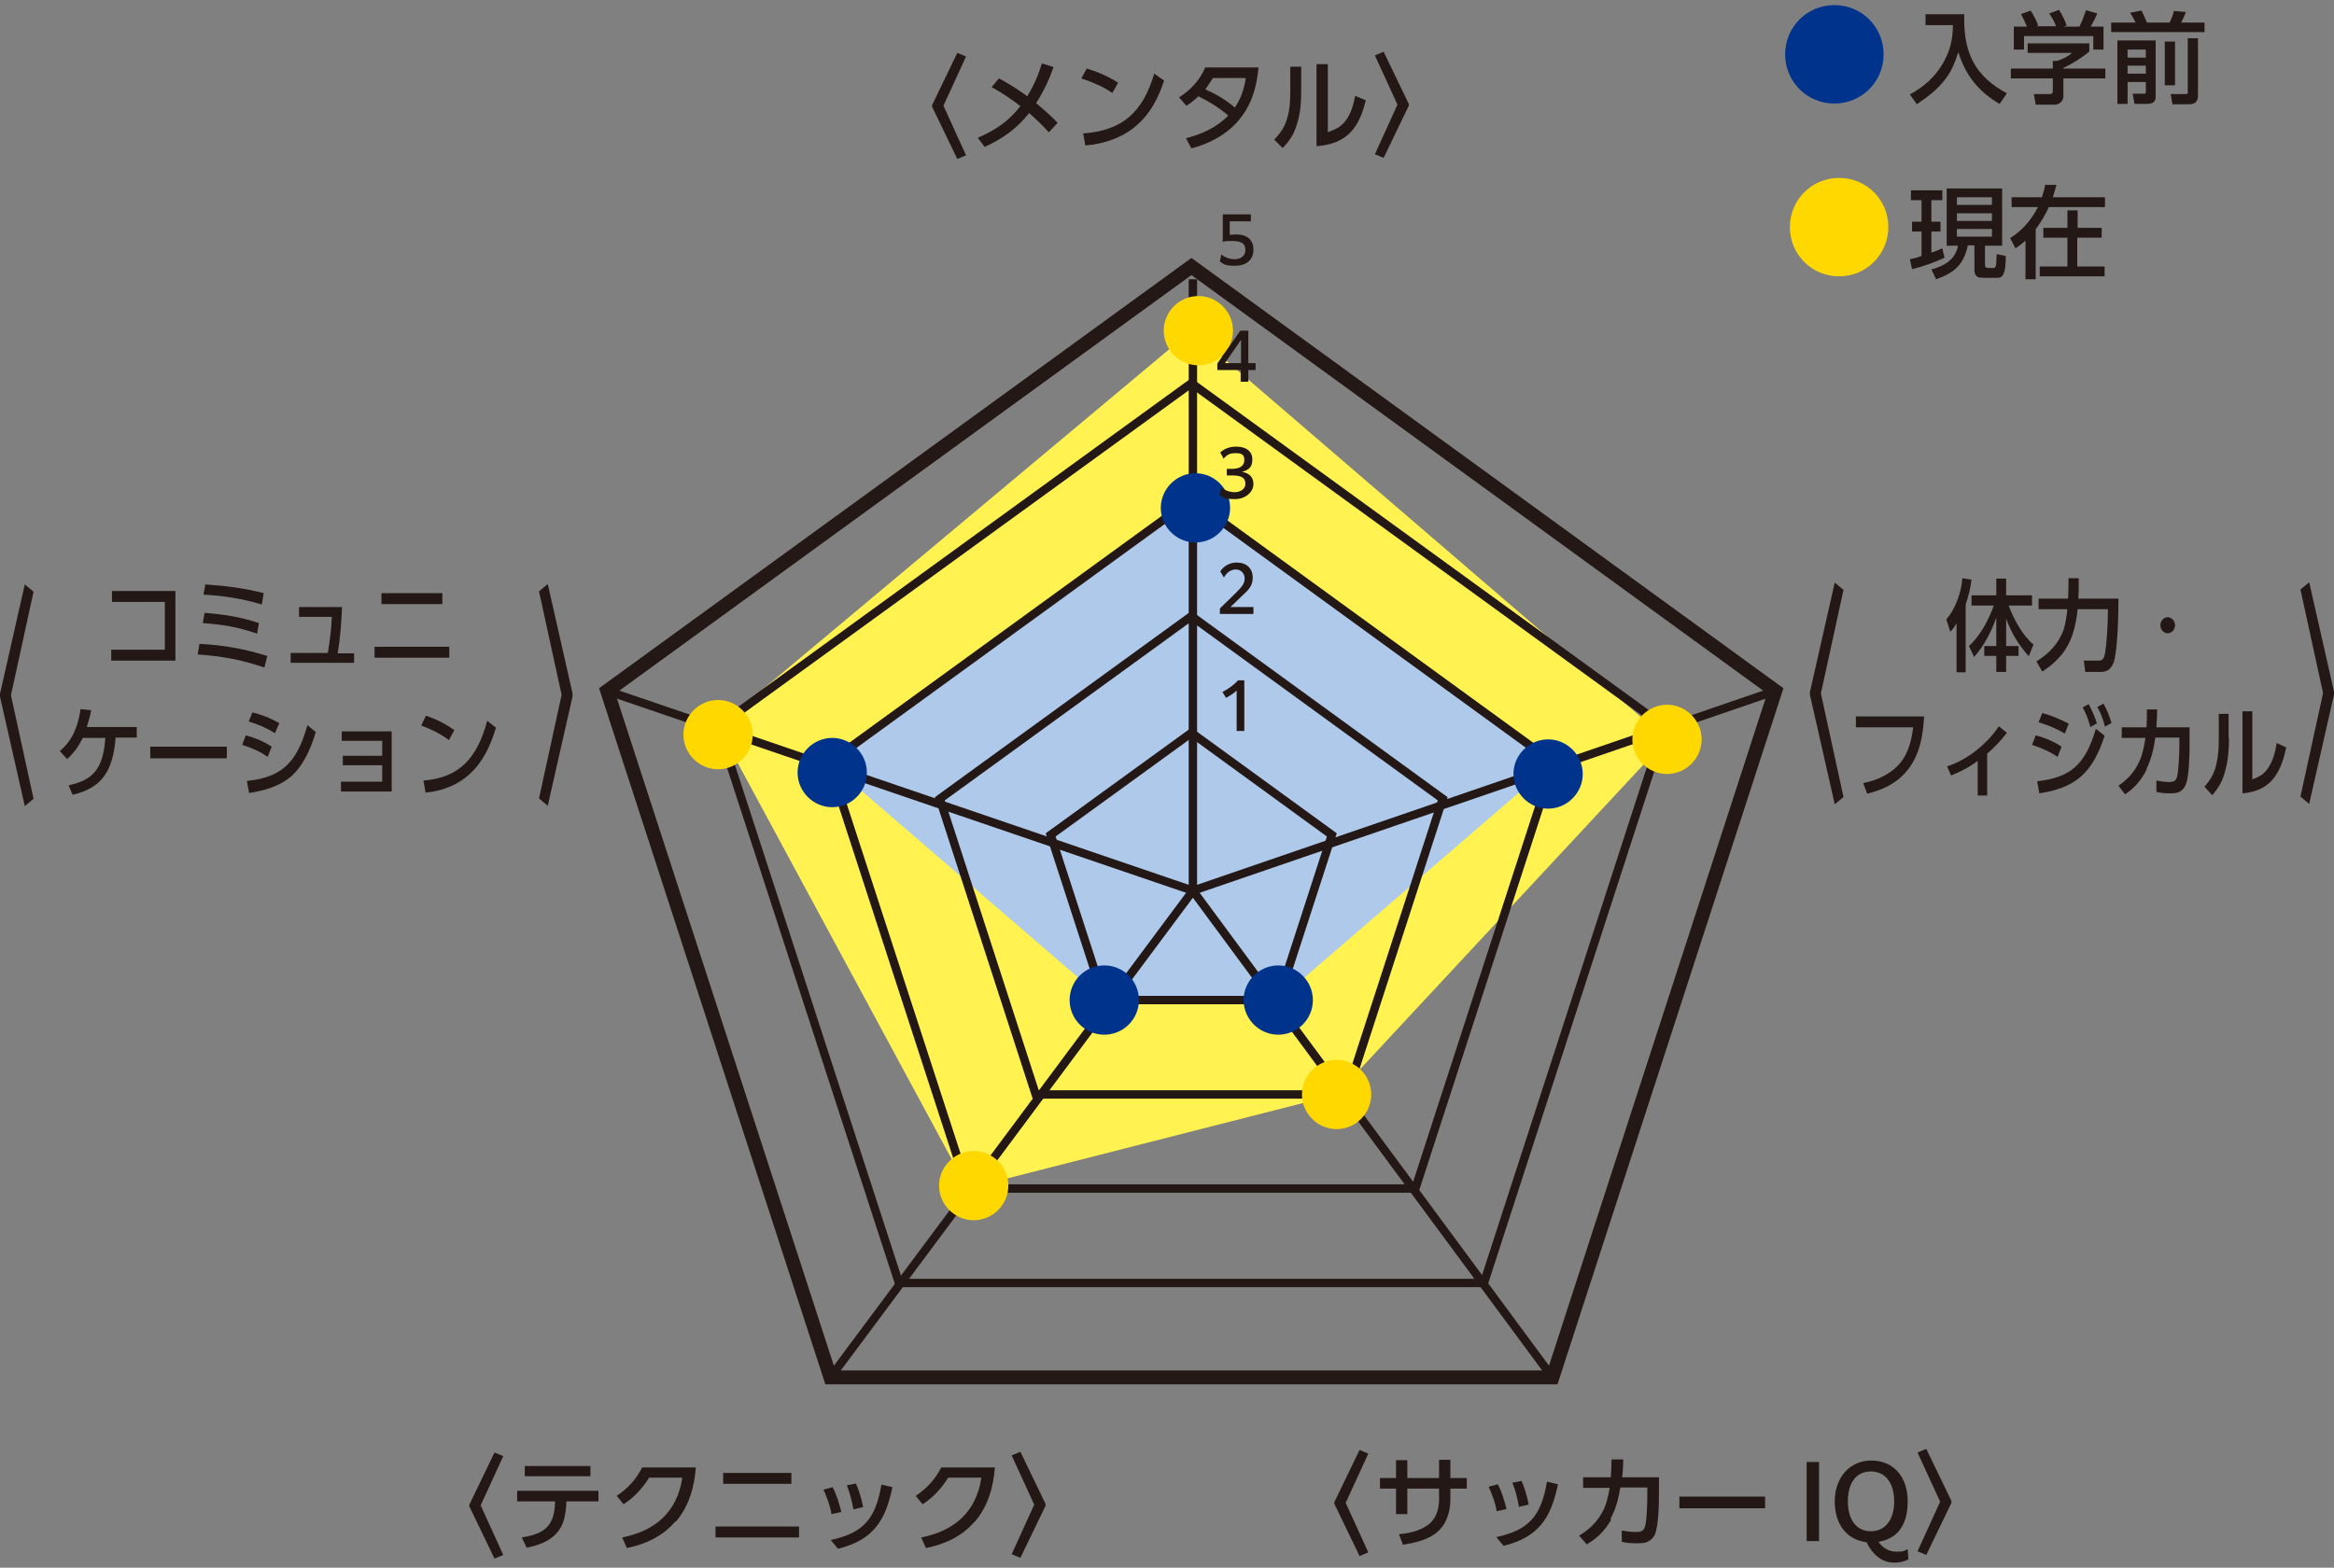 <?xml version="1.0" encoding="UTF-8"?>
<svg xmlns="http://www.w3.org/2000/svg" version="1.1" viewBox="0 0 640 430">
  <rect x="0" y="0" width="640" height="430" fill="#808080" stroke="none"/>
  <defs>
    <style>
      .cls-1 {
        stroke-width: 3.8px;
      }

      .cls-1, .cls-2 {
        fill: none;
        stroke: #231815;
        stroke-miterlimit: 10;
      }

      .cls-3 {
        fill: #ffd800;
      }

      .cls-4 {
        fill: #fff251;
      }

      .cls-5 {
        fill: #231815;
      }

      .cls-6 {
        fill: #00348c;
      }

      .cls-2 {
        stroke-width: 2.3px;
      }

      .cls-7 {
        fill: #aec9e9;
      }
    </style>
  </defs>
  <!-- Generator: Adobe Illustrator 28.7.2, SVG Export Plug-In . SVG Version: 1.2.0 Build 154)  -->
  <g>
    <g id="_レイヤー_1" data-name="レイヤー_1">
      <g>
        <polygon class="cls-4" points="326.7 90.7 196.9 199.3 265.3 326 366.5 300.2 457.1 202.8 326.7 90.7"/>
        <polygon class="cls-7" points="227.3 209.2 326.7 137 426 209.2 350.5 274.3 302.8 274.3 227.3 209.2"/>
        <g>
          <polygon class="cls-1" points="227.7 377.8 166.5 189.5 326.7 73.1 486.8 189.5 425.7 377.8 227.7 377.8"/>
          <polygon class="cls-2" points="246.5 351.9 196.9 199.3 326.7 105.1 456.4 199.3 406.9 351.9 246.5 351.9"/>
          <polygon class="cls-2" points="265.3 326 227.3 209.2 326.7 137 426 209.2 388.1 326 265.3 326"/>
          <polygon class="cls-2" points="284 300.2 257.7 219.1 326.7 169 395.6 219.1 369.3 300.2 284 300.2"/>
          <polygon class="cls-2" points="302.8 274.3 288.1 229 326.7 201 365.2 229 350.5 274.3 302.8 274.3"/>
          <line class="cls-2" x1="327.1" y1="244.3" x2="327.1" y2="76.6"/>
          <line class="cls-2" x1="327.1" y1="244.3" x2="166.5" y2="189.5"/>
          <line class="cls-2" x1="327.1" y1="244.3" x2="227.7" y2="377.8"/>
          <line class="cls-2" x1="327.1" y1="244.3" x2="425.7" y2="377.8"/>
          <line class="cls-2" x1="327.1" y1="244.3" x2="486.8" y2="189.5"/>
        </g>
        <path class="cls-6" d="M237.7,211.9c0,5.3-4.3,9.5-9.5,9.5s-9.5-4.3-9.5-9.5,4.3-9.5,9.5-9.5,9.5,4.3,9.5,9.5Z"/>
        <path class="cls-6" d="M360,274.3c0,5.3-4.3,9.5-9.5,9.5s-9.5-4.3-9.5-9.5,4.3-9.5,9.5-9.5,9.5,4.3,9.5,9.5Z"/>
        <path class="cls-6" d="M434,212.3c0,5.2-4.3,9.5-9.5,9.5s-9.5-4.3-9.5-9.5,4.3-9.5,9.5-9.5,9.5,4.3,9.5,9.5Z"/>
        <path class="cls-6" d="M516.5,14.9c0,7.5-6,13.5-13.5,13.5s-13.5-6-13.5-13.5,6-13.5,13.5-13.5,13.5,6,13.5,13.5Z"/>
        <path class="cls-6" d="M337.3,139.3c0,5.2-4.3,9.5-9.5,9.5s-9.5-4.3-9.5-9.5,4.3-9.5,9.5-9.5,9.5,4.3,9.5,9.5Z"/>
        <g>
          <path class="cls-5" d="M255.6,29.1v-.3l6.9-14.3,2.4,1-6.2,13.5,6.2,13.6-2.4,1-6.9-14.3Z"/>
          <path class="cls-5" d="M272,23.8l1.9-2.3c2.7,1.4,5.3,3.1,7.8,4.9,1.8-3,3-5.7,4-9l3.2,1c-1.3,3.6-2.7,6.6-4.8,9.9,2.4,2,3.7,3.1,5.9,5.4l-2.4,2.6c-1.7-1.9-3.5-3.6-5.4-5.3-3.4,4.3-7.2,7-12.2,9.3l-1.9-2.5c4.8-2.1,8.5-4.5,11.7-8.7-2.5-1.9-5.1-3.7-7.9-5.2Z"/>
          <path class="cls-5" d="M306.6,22.7l-1.6,2.8c-2.6-1.8-5.5-3-8.5-4l1.5-2.7c3,.9,6,2.2,8.6,3.9ZM297,36.6c11-.8,16.4-6,19.5-16.4l2.7,1.9c-1.6,4.9-3.9,9.3-7.9,12.6-3.8,3.2-8.8,4.8-13.7,5.2l-.6-3.4Z"/>
          <path class="cls-5" d="M328.6,26.4c-1.1,1.1-2,1.8-3.3,2.6l-2-2.3c3.3-2.1,5.6-4.6,7.2-8.2h14.6c-.5,5.3-1.8,10-5.2,14.2-3.3,4.1-8.2,6.7-13.2,8l-1.5-2.8c4.2-1,8.5-3,11.6-6.2-2.6-2.2-5-3.7-8-5.2ZM341.5,21.4h-8.9c-.7,1.1-1.3,2-2.1,3.1,2.9,1.3,5.7,2.9,8.1,5,1.7-2.5,2.5-5,3-8Z"/>
          <path class="cls-5" d="M356.8,24.8c0,3.2-.2,6.3-1.2,9.4-.8,2.6-2,4.5-3.9,6.4l-2.3-2.3c1.8-1.9,2.9-3.5,3.6-6,.7-2.5.8-4.6.8-7.2v-6.8h3v6.5ZM364,36.3c2.1-.8,3.5-1.3,4.9-3.1,1.6-2,2.2-4.5,2.7-6.9l2.9,1.2c-1.8,7.7-5.3,12-13.5,12.6v-22.5h3.1v18.7Z"/>
          <path class="cls-5" d="M386.3,28.7v.3l-6.9,14.3-2.4-1,6.2-13.6-6.2-13.5,2.4-1,6.9,14.3Z"/>
        </g>
        <g>
          <path class="cls-5" d="M538.6,3.8c0,.5,0,1,0,1.5,0,9.6,3.2,15.7,11.7,20.3l-2,2.9c-5.7-3.3-9.4-7.9-11.3-14.2-.9,2.7-1.9,5.4-3.8,7.7-2.1,2.7-4.8,4.7-7.6,6.6l-1.9-2.7c3.9-2.1,6.9-4.8,9.1-8.6,1.9-3.3,2.7-6.5,2.7-10.4h-7.5v-3h10.5Z"/>
          <path class="cls-5" d="M572.8,14.2c-1.7,1.5-4.9,3.5-7,4.4v.2h11.5v2.7h-11.5v4.9c0,1.6-1.5,2.3-2.2,2.3h-5.4l-.5-2.9h4.4c.7,0,.8-.4.8-.9v-3.4h-11.5v-2.7h11.5v-2.1h1.2c1.3-.4,3-1.2,4.1-2.2h-12.2v-2.6h16.9v2.3ZM554.1,3.9l2.7-1c.8,1.2,1.6,2.7,2.1,4.1l-.6.2h5.5c-.5-1.3-1.1-2.4-1.9-3.5l2.7-1c.7,1.1,1.7,3,2.1,4.3l-.9.3h4.4c.7-1.4,1.3-3,1.8-4.5l3.1.9c-.6,1.4-1.1,2.3-1.8,3.6h3.5v6.3h-2.8v-3.7h-19v3.7h-2.8v-6.3h3.6c-.5-1.2-1-2.3-1.6-3.4Z"/>
          <path class="cls-5" d="M585.6,6.2c-.4-.9-.9-1.8-1.5-2.7l3.1-.6c.5.9,1.1,2.4,1.5,3.3h6.2c.5-.9,1-2.2,1.2-3.2l3.3.3c-.4,1-.8,1.9-1.3,2.9h6.4v2.6h-25.6v-2.6h6.7ZM591.1,11.1v14.9c0,.9,0,1.3-.3,1.7-.5.7-1.4.8-2.1.8h-3.4l-.5-2.8h2.9c.6,0,.7,0,.7-.5v-2.7h-5v6h-2.8V11.1h10.5ZM583.4,13.6v2.2h5v-2.2h-5ZM583.4,18v2.2h5v-2.2h-5ZM593.6,11.4h2.8v12h-2.8v-12ZM602.7,10.5v15.7c0,.7-.1,1.3-.6,1.8-.5.5-1.2.6-1.9.6h-4.5l-.5-2.8h4.2c.2,0,.5,0,.5-.3v-15h2.8Z"/>
          <path class="cls-5" d="M526.9,63.5h-2.6v-2.7h2.6v-5.9h-2.9v-2.7h8.6v2.7h-3v5.9h2.5v2.7h-2.5v5.8c1-.4,2-.7,3-1.2l.6,2.6c-2.6,1.2-6.1,2.5-8.9,3.1l-.6-2.7c1.1-.2,2.2-.5,3.2-.9v-6.7ZM549,51.7v15.7h-4.7v5.1c0,.7.1,1,.9,1h1.4c.7,0,.8-.4.9-3.8l2.5.5c0,1.4,0,4.4-1,5.5-.3.4-.8.5-1.3.5h-4c-1.7,0-2.3-.6-2.3-2.4v-6.5h-1.8c-1.2,5.4-3.7,7.5-8.7,9.3l-1.3-2.7c3.5-.9,6.6-2.7,7.3-6.5h-3.1v-15.7h15.1ZM536.6,54.1v2.1h9.6v-2.1h-9.6ZM536.6,58.5v2.1h9.6v-2.1h-9.6ZM536.6,62.8v2.1h9.6v-2.1h-9.6Z"/>
          <path class="cls-5" d="M552.6,68l-1.4-2.7c3.3-2,5.9-5.1,7.6-8.5h-7.2v-2.7h8.3c.4-1.2.7-2.2.9-3.4h3.1c-.3,1.2-.7,2.3-1,3.4h14.3v2.7h-15.4c-1,2.2-2.2,4.2-3.6,6.1v13.7h-2.8v-10.6c-.9.8-1.7,1.4-2.7,2.1ZM576.2,65.2h-6.6v7.9h7.5v2.7h-17.8v-2.7h7.6v-7.9h-6.6v-2.7h6.6v-4.8h2.8v4.8h6.6v2.7Z"/>
        </g>
        <g>
          <path class="cls-5" d="M534.8,173.3l-1.1-3.4c2.5-2.9,4.1-7.3,4.4-11.3l2.5.4c-.3,2.4-.8,4.5-1.6,6.8v18.6h-2.5v-13.4c-.6.9-1,1.6-1.8,2.4ZM540.6,166.1v-2.8h6.8v-4.6h2.7v4.6h7.1v2.8h-6.4c1.4,3.8,3.8,8.2,6.8,10.7l-1.3,3.2c-2.8-3.2-4.7-6.2-6.2-10.3v7.5h3.4v2.7h-3.4v4.4h-2.7v-4.4h-3.3v-2.7h3.3v-7.8c-1.4,4-3.4,7.8-6.1,10.8l-1.4-3c3-2.7,5.4-7.1,6.8-11.1h-6.1Z"/>
          <path class="cls-5" d="M559,167.1v-2.9h8.1c0-.9.1-2.7.1-3.6v-2h2.8v2.1c0,1.2,0,2.3-.1,3.5h11c0,4.2-.2,13.4-1.2,17.1-.5,1.8-1.7,3-3.4,3h-4.5l-.4-3.1h4.1c1.1,0,1.5-.8,1.7-1.9.5-3,.8-8.3.8-11.3v-.9h-8.3c-.5,4.6-1.4,8.5-4.1,12.1-1.7,2.1-3.4,3.6-5.6,5l-1.6-2.8c3.3-2,6.1-4.8,7.5-8.8.5-1.6.8-3.8,1-5.5h-7.9Z"/>
          <path class="cls-5" d="M594.4,169.3c1.1,0,2,1,2,2.2s-.9,2.2-2,2.2-2-1-2-2.2.9-2.2,2-2.2Z"/>
          <path class="cls-5" d="M527.6,196.5c-.3,5.4-1.2,10.6-4.6,14.8-2.9,3.6-6.9,5.4-11,6.4l-1.1-2.9c3.8-.8,7.6-2.4,10.3-5.7,2.1-2.6,3-6.2,3.4-9.6h-15.7v-3h18.9Z"/>
          <path class="cls-5" d="M544.8,218.2h-2.5v-9.5c-2.4,1.8-4.6,2.9-7.3,4l-1.1-2.5c2.8-.9,5.3-2.3,7.8-4.2,2.3-1.8,4.7-4.2,6.4-6.8l2.2,1.8c-1.6,2.1-3.4,4-5.4,5.7v11.6Z"/>
          <path class="cls-5" d="M565.3,204.8l-1.1,2.8c-2.2-1.5-4.6-2.5-7-3.3l1-2.6c2.4.6,5,1.7,7.1,3.1ZM558.5,214.3c9.2-1,13.3-4.5,16.2-14.4l2.4,1.9c-3.4,10.5-8.2,14.3-17.9,15.8l-.6-3.3ZM567.3,198.4l-1.1,2.8c-2.4-1.4-4.6-2.3-7.2-3.1l1-2.5c2.5.6,4.9,1.7,7.3,2.9ZM572.7,193.1c1,1.8,1.6,3.3,2.3,5.3l-1.8,1c-.6-2.2-1.1-3.4-2.1-5.4l1.7-.9ZM576.8,193c1,1.8,1.6,3.4,2.2,5.3l-1.8,1c-.6-2.2-1-3.4-2.1-5.4l1.7-.9Z"/>
          <path class="cls-5" d="M588.6,211.1c-1.4,2.9-3.4,5.1-5.9,6.8l-1.8-2.4c2.2-1.5,4-3.3,5.3-5.8,1.2-2.2,1.7-4.7,2.1-7.3h-6.5v-2.9h6.8c.1-1.6.1-3.3.1-4.9h2.8c0,1.7-.1,3.3-.2,4.9h9.1v4.5c0,2.7-.1,8.8-1,11.1-.4,1.1-1.3,2-2.3,2.3-.7.2-1.5.2-2.2.2-1.2,0-2.4-.1-3.6-.4v-3.1c1.1.2,2.2.4,3.5.4s1.9-.3,2.2-1.6c.4-1.7.6-6.5.6-8.4v-2.2h-6.6c-.4,3-1.1,5.9-2.4,8.6Z"/>
          <path class="cls-5" d="M611.2,202.3c0,3.2-.2,6.3-1.1,9.4-.7,2.6-1.8,4.5-3.5,6.4l-2.1-2.3c1.6-1.9,2.6-3.5,3.2-6,.6-2.5.7-4.6.7-7.2v-6.8h2.7v6.5ZM617.6,213.8c1.9-.8,3.1-1.3,4.3-3.1,1.4-2,2-4.5,2.4-6.9l2.6,1.2c-1.6,7.7-4.7,12-12,12.6v-22.5h2.7v18.7Z"/>
        </g>
        <g>
          <path class="cls-5" d="M48.1,162.2v19h-17.6v-3h14.7v-13.1h-14.5v-3h17.4Z"/>
          <path class="cls-5" d="M73.3,179.9l-.8,3.2c-6.5-2.2-11.5-3.1-18.3-3.6l.5-2.9c6.3.3,12.5,1.4,18.5,3.3ZM71,170.9l-.5,2.9c-5.2-1.8-9.4-2.5-14.9-2.9l.5-2.8c5.2.4,9.8,1.1,14.9,2.8ZM72.3,162.7l-.5,3.1c-5.4-1.6-10.4-2.4-16-2.7l.5-2.8c5.9.4,10.4,1,16.1,2.4Z"/>
          <path class="cls-5" d="M97.1,179.1v2.7h-17.4v-2.7h10.2c.6-3.8.9-6,1.1-9.9h-9v-2.7h11.8c-.2,4.2-.5,8.5-1.2,12.7h4.6Z"/>
          <path class="cls-5" d="M123.2,177.4v3h-20.5v-3h20.5ZM121.3,162.7v3h-16.7v-3h16.7Z"/>
          <path class="cls-5" d="M20,218.2l-1.2-2.8c3.1-.7,6.1-1.7,8-4.8,1.4-2.2,1.9-5.6,2.1-8.2h-6.2c-1.2,2.4-2.4,4.1-4.3,5.8l-2-2.2c3.5-2.9,5-6.8,5.7-11.5l2.9.3c-.3,1.7-.7,3-1.2,4.6h13.7v2.9h-5.8c-.7,9-3.6,13.8-11.8,15.7Z"/>
          <path class="cls-5" d="M62.2,204.8v3.2h-21v-3.2h21Z"/>
          <path class="cls-5" d="M74.5,204.8l-1.1,2.8c-2.3-1.6-4.5-2.5-7-3.3l1-2.6c2.6.7,4.8,1.6,7.1,3.1ZM67.7,214.2c9.6-1,13.7-5,16.6-15.3l2.3,1.9c-1.3,4.3-3.3,9-6.6,12-3.2,2.9-7.7,4.1-11.7,4.7l-.6-3.3ZM76.6,198.3l-1.2,2.8c-2.4-1.5-4.6-2.4-7.2-3.2l1-2.5c2.8.7,4.8,1.5,7.3,2.9Z"/>
          <path class="cls-5" d="M94,209.9v-2.6h10.8v-4.1h-11.1v-2.6h13.7v16.5h-13.9v-2.7h11.3v-4.5h-10.8Z"/>
          <path class="cls-5" d="M124.6,200.2l-1.5,2.8c-2.4-1.8-4.9-3-7.6-4l1.3-2.7c2.7.9,5.3,2.2,7.7,3.9ZM116.1,214.1c9.8-.8,14.7-6,17.5-16.4l2.4,1.9c-1.5,4.9-3.5,9.3-7.1,12.6-3.4,3.2-7.8,4.8-12.2,5.2l-.6-3.4Z"/>
        </g>
        <g>
          <path class="cls-5" d="M128.7,413v-.3l6.9-14.3,2.4,1-6.2,13.5,6.2,13.6-2.4,1-6.9-14.3Z"/>
          <path class="cls-5" d="M155.3,412.1c0,.7-.1,1.7-.2,2.4-.3,2.2-.8,4-2.2,5.7-2.1,2.6-5.4,3.7-8.5,4.3l-1.3-2.8c6.2-1,9-3.1,9.1-9.9h-10.4v-2.9h22.3v2.9h-8.8v.2ZM161.9,402.1v2.8h-18v-2.8h18Z"/>
          <path class="cls-5" d="M185.1,417.4c-3.4,4-8.2,6.2-13.2,7.2l-1.3-2.9c9.1-1.8,15.1-7,16.5-16.4h-9.1c-1.9,3-4,5.3-7,7.3l-1.9-2.3c3.1-2.1,5.3-4.5,7-7.8h14.7c-.4,5.4-1.9,10.7-5.5,14.9Z"/>
          <path class="cls-5" d="M219.1,418.7v3h-22.9v-3h22.9ZM217,404v3h-18.7v-3h18.7Z"/>
          <path class="cls-5" d="M230.7,414.7l-2.7.6c-.4-2.4-1.2-4.5-2.2-6.7l2.5-.7c1.1,2.1,1.8,4.4,2.4,6.8ZM229.7,424.7l-1.9-2.3c9.3-2,12.3-6.1,13.9-15.2l3,.7c-1.9,9.3-5.3,14.5-14.9,16.9ZM236.6,413.4l-2.6.6c-.4-2.3-.9-4.4-1.8-6.6l2.5-.5c.9,1.9,1.6,4.5,2,6.6Z"/>
          <path class="cls-5" d="M267.2,417.4c-3.4,4-8.2,6.2-13.3,7.2l-1.3-2.9c9.1-1.8,15.1-7,16.5-16.4h-9.1c-1.9,3-4,5.3-7,7.3l-1.9-2.3c3.1-2.1,5.3-4.5,7-7.8h14.7c-.4,5.4-1.9,10.7-5.5,14.9Z"/>
          <path class="cls-5" d="M286.7,412.7v.3l-6.9,14.3-2.4-1,6.2-13.6-6.2-13.5,2.4-1,6.9,14.3Z"/>
        </g>
        <g>
          <path class="cls-5" d="M365.9,412.3v-.3l6.9-14.3,2.4,1-6.2,13.5,6.2,13.6-2.4,1-6.9-14.3Z"/>
          <path class="cls-5" d="M402.2,405.4v2.9h-4.5v3.1c0,3.6-1.3,7.2-4.2,9.3-2.5,1.8-5.7,2.5-8.8,3l-1.1-2.9c2.7-.2,5.7-.9,7.9-2.5,2.2-1.5,3.1-4.3,3.1-6.9v-3.1h-8.7v7h-3.1v-7h-4.4v-2.9h4.4v-4.9h3.1v4.9h8.7v-5h3.1v5h4.5Z"/>
          <path class="cls-5" d="M413.1,413.9l-2.7.6c-.4-2.4-1.2-4.5-2.2-6.7l2.5-.7c1.1,2.1,1.8,4.4,2.4,6.8ZM412.2,423.9l-1.9-2.3c9.3-2,12.3-6.1,13.9-15.2l3,.7c-1.9,9.3-5.3,14.5-14.9,16.9ZM419.1,412.7l-2.6.6c-.4-2.3-.9-4.4-1.8-6.6l2.5-.5c.9,1.9,1.6,4.5,2,6.6Z"/>
          <path class="cls-5" d="M441.8,416.8c-1.6,2.9-3.8,5.1-6.7,6.8l-2.1-2.4c2.5-1.5,4.5-3.3,6-5.8,1.4-2.2,1.9-4.7,2.4-7.3h-7.3v-2.9h7.6c.1-1.6.2-3.3.2-4.9h3.2c0,1.7-.1,3.3-.3,4.9h10.1v4.5c0,2.7-.1,8.8-1.1,11.1-.4,1.1-1.5,2-2.6,2.3-.8.2-1.6.2-2.5.2-1.3,0-2.7-.1-4-.4v-3.1c1.2.2,2.5.4,3.9.4s2.2-.3,2.5-1.6c.5-1.7.6-6.5.6-8.4v-2.2h-7.4c-.5,3-1.2,5.9-2.7,8.6Z"/>
          <path class="cls-5" d="M484,410.5v3.2h-23.5v-3.2h23.5Z"/>
          <path class="cls-5" d="M495.4,401h3.4v21.7h-3.4v-21.7Z"/>
          <path class="cls-5" d="M519.4,428.6c-3.4,0-5.9-2.2-7.6-5.6-5.2-.6-8.7-4.7-8.7-11.2s4.1-11.2,10-11.2,10,4.2,10,11.2-3.2,10.3-8,11.1c1,1.5,2.7,2.7,4.9,2.7s2-.2,3.1-.7l.2,2.8c-1.3.7-2.6.9-3.8.9ZM519.4,411.8c0-5-2.4-8.2-6.4-8.2s-6.3,3.1-6.3,8.2,2.4,8.2,6.3,8.2,6.4-3.1,6.4-8.2Z"/>
          <path class="cls-5" d="M535.1,411.9v.3l-6.9,14.3-2.4-1,6.2-13.6-6.2-13.5,2.4-1,6.9,14.3Z"/>
        </g>
        <path class="cls-3" d="M376,300.2c0,5.2-4.3,9.5-9.5,9.5s-9.5-4.3-9.5-9.5,4.3-9.5,9.5-9.5,9.5,4.3,9.5,9.5Z"/>
        <path class="cls-3" d="M206.4,201.5c0,5.2-4.3,9.5-9.5,9.5s-9.5-4.3-9.5-9.5,4.3-9.5,9.5-9.5,9.5,4.3,9.5,9.5Z"/>
        <path class="cls-3" d="M338.1,90.7c0,5.2-4.3,9.5-9.5,9.5s-9.5-4.3-9.5-9.5,4.3-9.5,9.5-9.5,9.5,4.3,9.5,9.5Z"/>
        <path class="cls-3" d="M517.8,62.3c0,7.4-6,13.5-13.5,13.5s-13.5-6-13.5-13.5,6-13.5,13.5-13.5,13.5,6,13.5,13.5Z"/>
        <path class="cls-3" d="M466.6,202.8c0,5.2-4.3,9.5-9.5,9.5s-9.5-4.3-9.5-9.5,4.3-9.5,9.5-9.5,9.5,4.3,9.5,9.5Z"/>
        <circle class="cls-6" cx="302.8" cy="274.3" r="9.5"/>
        <g>
          <path class="cls-5" d="M334.9,69.8c1,.8,2.3,1.3,3.7,1.3s2.9-.8,2.9-2.5-.9-2.5-3.6-2.5-2,.1-2.6.3v-7.6h7.7v1.9h-5.8v3.7c.5,0,1.1-.1,1.7-.1,3,0,4.8,1.4,4.8,4.2s-2,4.4-5,4.4-3.2-.5-4.2-1.2l.4-2Z"/>
          <path class="cls-5" d="M340.3,101.5h-6.5v-1.8l6.3-9h2.2v8.9h2v1.9h-2v3.2h-2.1v-3.2ZM340.3,99.6v-6.4l-4.4,6.4h4.4Z"/>
          <path class="cls-5" d="M334.8,133.7c1.1.8,2.4,1.3,3.8,1.3s2.9-.8,2.9-2.3-.9-2.3-3.6-2.3h-1.5v-1.8h1.4c2.1,0,3.4-.8,3.4-2.4s-.8-1.9-2.4-1.9-2.3.4-3.3,1.5l-.9-1.7c1.2-1.1,2.7-1.6,4.4-1.6,2.7,0,4.4,1.3,4.4,3.5s-1,2.9-2.8,3.4c1.9.4,3.1,1.4,3.1,3.4s-2,4.1-5.1,4.1-3.2-.5-4.2-1.2l.4-2Z"/>
          <path class="cls-5" d="M334.5,166.9l4.3-4.2c1.6-1.6,2.5-2.6,2.5-4s-1-2.5-2.4-2.5-2.5.8-3.3,2.2l-1-1.7c1.1-1.6,2.7-2.4,4.5-2.4,2.7,0,4.4,1.6,4.4,4.1s-1.2,3.4-3.4,5.5l-2.7,2.6h6.3v1.9h-9.2v-1.6Z"/>
          <path class="cls-5" d="M339.1,189.4c-.8.8-1.8,1.4-2.9,2l-1-1.6c1.7-.9,3-1.8,4.3-3.2h1.7v13.9h-2.1v-11.2Z"/>
        </g>
        <path class="cls-3" d="M276.5,325.2c0,5.2-4.3,9.5-9.5,9.5s-9.5-4.3-9.5-9.5,4.3-9.5,9.5-9.5,9.5,4.3,9.5,9.5Z"/>
        <g>
          <path class="cls-5" d="M0,191v-.7l6.8-30,2.4,2-6.2,28.4,6.2,28.4-2.4,2-6.8-30Z"/>
          <path class="cls-5" d="M157,190.3v.7l-6.8,30-2.4-2,6.2-28.4-6.2-28.4,2.4-2,6.8,30Z"/>
        </g>
        <g>
          <path class="cls-5" d="M496.3,190.5v-.7l6.8-30,2.4,2-6.2,28.4,6.2,28.4-2.4,2-6.8-30Z"/>
          <path class="cls-5" d="M640,189.8v.7l-6.8,30-2.4-2,6.2-28.4-6.2-28.4,2.4-2,6.8,30Z"/>
        </g>
      </g>
    </g>
  </g>
</svg>